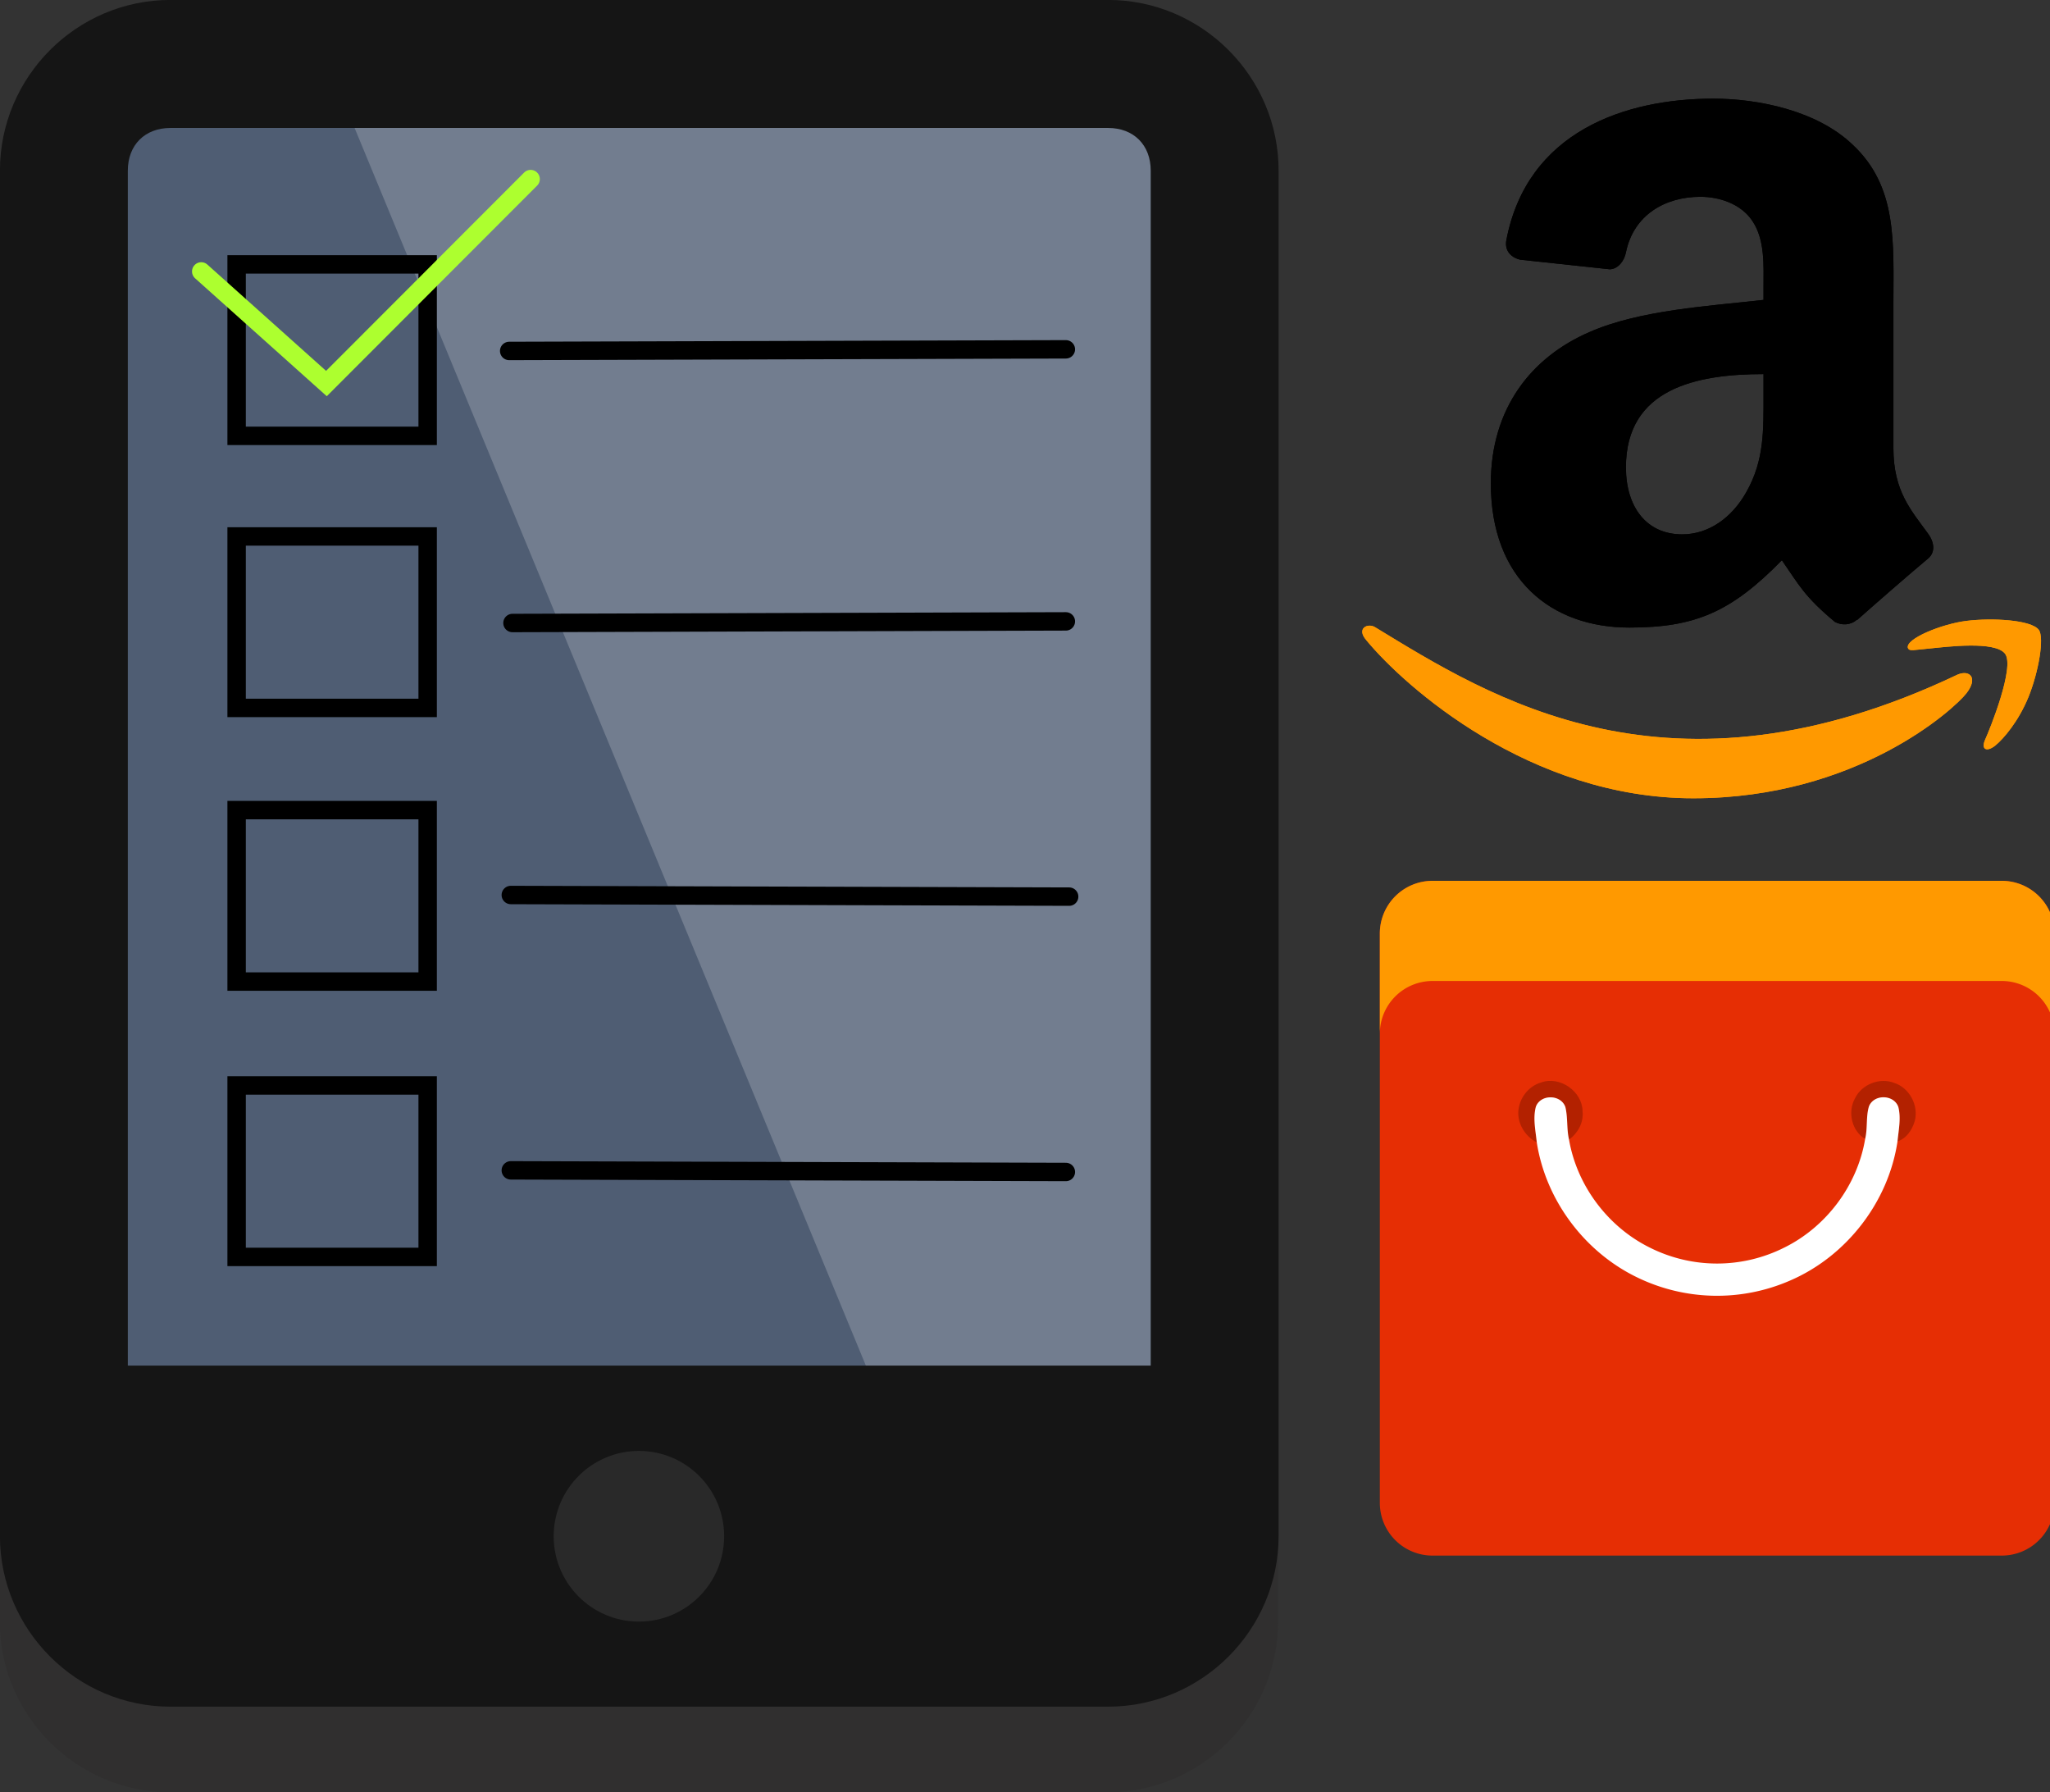 <?xml version="1.0" encoding="UTF-8" standalone="no"?>
<!-- Created with Inkscape (http://www.inkscape.org/) -->

<svg
   width="36.613mm"
   height="32mm"
   viewBox="0 0 36.613 32"
   version="1.1"
   id="svg5"
   xml:space="preserve"
   inkscape:version="1.3.2 (091e20e, 2023-11-25, custom)"
   sodipodi:docname="buy.svg"
   xmlns:inkscape="http://www.inkscape.org/namespaces/inkscape"
   xmlns:sodipodi="http://sodipodi.sourceforge.net/DTD/sodipodi-0.dtd"
   xmlns="http://www.w3.org/2000/svg"
   xmlns:svg="http://www.w3.org/2000/svg"><rect x="0" y="0" width="36.613" height="32" fill="#333333" stroke="none"/><sodipodi:namedview
     id="namedview7"
     pagecolor="#ffffff"
     bordercolor="#000000"
     borderopacity="0.25"
     inkscape:showpageshadow="2"
     inkscape:pageopacity="0.0"
     inkscape:pagecheckerboard="0"
     inkscape:deskcolor="#d1d1d1"
     inkscape:document-units="mm"
     showgrid="false"
     inkscape:zoom="0.52221046"
     inkscape:cx="-120.64102"
     inkscape:cy="119.68355"
     inkscape:window-width="1680"
     inkscape:window-height="979"
     inkscape:window-x="1912"
     inkscape:window-y="-7"
     inkscape:window-maximized="1"
     inkscape:current-layer="layer1" /><defs
     id="defs2">
	
	
</defs><g
     inkscape:label="Calque 1"
     inkscape:groupmode="layer"
     id="layer1"
     transform="translate(-35.631,-96.314)"><g
       class="st1"
       id="g2481"
       transform="matrix(0.761,0,0,0.762,22.69,87.933)">
	<path
   class="st2"
   d="m 47,49 c 0,2.2 -1.8,4 -4,4 H 21 c -2.2,0 -4,-1.8 -4,-4 V 17 c 0,-2.2 1.8,-4 4,-4 h 22 c 2.2,0 4,1.8 4,4 z"
   id="path2479" />
</g><path
       class="st3"
       d="m 38.675,125.647 c -1.066,0 -1.903,-0.838 -1.903,-1.905 V 99.361 c 0,-1.067 0.837,-1.905 1.903,-1.905 h 16.747 c 1.066,0 1.903,0.838 1.903,1.905 v 24.381 c 0,1.067 -0.837,1.905 -1.903,1.905 z"
       id="path2483"
       style="stroke-width:0.762" /><path
       class="st5"
       d="M 56.945,124.885 V 97.456 H 41.492 l 11.647,28.19 c 1.218,-0.305 2.512,-0.533 3.806,-0.762 z"
       id="path2489"
       style="stroke-width:0.762" /><g
       id="g2493"
       transform="matrix(0.761,0,0,0.762,22.69,87.933)"
       style="fill:#151515;fill-opacity:1">
	<polygon
   class="st4"
   points="45,50 20,50 19,43 45,43 "
   id="polygon2491"
   style="fill:#151515;fill-opacity:1" />
</g><rect
       style="opacity:1;fill:none;stroke:#000000;stroke-width:0.329;stroke-linecap:round;stroke-dasharray:none"
       id="rect1009"
       width="3.412"
       height="3.062"
       x="39.857"
       y="101.035"
       ry="0" /><rect
       style="fill:none;stroke:#000000;stroke-width:0.329;stroke-linecap:round;stroke-dasharray:none"
       id="rect1009-4"
       width="3.412"
       height="3.062"
       x="39.857"
       y="105.893"
       ry="0" /><rect
       style="fill:none;stroke:#000000;stroke-width:0.329;stroke-linecap:round;stroke-dasharray:none"
       id="rect1009-6"
       width="3.412"
       height="3.062"
       x="39.857"
       y="110.78"
       ry="0" /><rect
       style="fill:none;stroke:#000000;stroke-width:0.329;stroke-linecap:round;stroke-dasharray:none"
       id="rect1009-5"
       width="3.412"
       height="3.062"
       x="39.857"
       y="115.697"
       ry="0" /><path
       style="opacity:1;fill:none;stroke:#000000;stroke-width:0.329;stroke-linecap:round;stroke-dasharray:none"
       d="m 44.725,102.581 9.942,-0.029"
       id="path1113" /><path
       style="opacity:1;fill:none;stroke:#000000;stroke-width:0.329;stroke-linecap:round;stroke-dasharray:none"
       d="m 44.784,107.439 9.883,-0.029"
       id="path1115" /><path
       style="opacity:1;fill:none;stroke:#000000;stroke-width:0.329;stroke-linecap:round;stroke-dasharray:none"
       d="m 44.754,112.296 9.972,0.029"
       id="path1117" /><path
       style="opacity:1;fill:none;stroke:#000000;stroke-width:0.329;stroke-linecap:round;stroke-dasharray:none"
       d="m 44.754,117.213 9.913,0.029"
       id="path1119" /><path
       style="opacity:1;fill:none;fill-opacity:1;stroke:#adff2f;stroke-width:0.329;stroke-linecap:round;stroke-dasharray:none"
       d="m 39.225,101.161 2.236,2.002 3.647,-3.651"
       id="path1175" /><g
       fill="none"
       fill-rule="evenodd"
       id="g1710"
       transform="matrix(0.049,0,0,0.049,59.741,98.054)"><path
         d="m 221.503,210.324 c -105.235,50.083 -170.545,8.18 -212.352,-17.271 -2.587,-1.604 -6.984,0.375 -3.169,4.757 13.928,16.888 59.573,57.593 119.153,57.593 59.621,0 95.09,-32.532 99.527,-38.207 4.407,-5.627 1.294,-8.731 -3.16,-6.872 z m 29.555,-16.322 c -2.826,-3.68 -17.184,-4.366 -26.22,-3.256 -9.05,1.078 -22.634,6.609 -21.453,9.93 0.606,1.244 1.843,0.686 8.06,0.127 6.234,-0.622 23.698,-2.826 27.337,1.931 3.656,4.79 -5.57,27.608 -7.255,31.288 -1.628,3.68 0.622,4.629 3.68,2.178 3.016,-2.45 8.476,-8.795 12.14,-17.774 3.639,-9.028 5.858,-21.622 3.71,-24.424 z"
         fill="#ff9900"
         fill-rule="nonzero"
         id="path1702" /><path
         d="m 150.744,108.13 c 0,13.141 0.332,24.1 -6.31,35.77 -5.361,9.489 -13.853,15.324 -23.341,15.324 -12.952,0 -20.495,-9.868 -20.495,-24.432 0,-28.75 25.76,-33.968 50.146,-33.968 z m 34.015,82.216 c -2.23,1.992 -5.456,2.135 -7.97,0.806 -11.196,-9.298 -13.189,-13.615 -19.356,-22.487 -18.502,18.882 -31.596,24.527 -55.601,24.527 -28.37,0 -50.478,-17.506 -50.478,-52.565 0,-27.373 14.85,-46.018 35.96,-55.126 18.313,-8.066 43.884,-9.489 63.43,-11.718 v -4.365 c 0,-8.018 0.616,-17.506 -4.08,-24.432 -4.128,-6.215 -12.003,-8.777 -18.93,-8.777 -12.856,0 -24.337,6.594 -27.136,20.257 -0.57,3.037 -2.799,6.026 -5.835,6.168 L 62.028,59.124 C 59.277,58.506 56.241,56.277 57,52.054 64.543,12.394 100.36,0.438 132.43,0.438 c 16.415,0 37.858,4.365 50.81,16.795 16.415,15.323 14.849,35.77 14.849,58.02 v 52.565 c 0,15.798 6.547,22.724 12.714,31.264 2.182,3.036 2.657,6.69 -0.095,8.966 -6.879,5.74 -19.119,16.415 -25.855,22.393 l -0.095,-0.095"
         fill="#000000"
         id="path1704" /><path
         d="m 221.503,210.324 c -105.235,50.083 -170.545,8.18 -212.352,-17.271 -2.587,-1.604 -6.984,0.375 -3.169,4.757 13.928,16.888 59.573,57.593 119.153,57.593 59.621,0 95.09,-32.532 99.527,-38.207 4.407,-5.627 1.294,-8.731 -3.16,-6.872 z m 29.555,-16.322 c -2.826,-3.68 -17.184,-4.366 -26.22,-3.256 -9.05,1.078 -22.634,6.609 -21.453,9.93 0.606,1.244 1.843,0.686 8.06,0.127 6.234,-0.622 23.698,-2.826 27.337,1.931 3.656,4.79 -5.57,27.608 -7.255,31.288 -1.628,3.68 0.622,4.629 3.68,2.178 3.016,-2.45 8.476,-8.795 12.14,-17.774 3.639,-9.028 5.858,-21.622 3.71,-24.424 z"
         fill="#ff9900"
         fill-rule="nonzero"
         id="path1706" /><path
         d="m 150.744,108.13 c 0,13.141 0.332,24.1 -6.31,35.77 -5.361,9.489 -13.853,15.324 -23.341,15.324 -12.952,0 -20.495,-9.868 -20.495,-24.432 0,-28.75 25.76,-33.968 50.146,-33.968 z m 34.015,82.216 c -2.23,1.992 -5.456,2.135 -7.97,0.806 -11.196,-9.298 -13.189,-13.615 -19.356,-22.487 -18.502,18.882 -31.596,24.527 -55.601,24.527 -28.37,0 -50.478,-17.506 -50.478,-52.565 0,-27.373 14.85,-46.018 35.96,-55.126 18.313,-8.066 43.884,-9.489 63.43,-11.718 v -4.365 c 0,-8.018 0.616,-17.506 -4.08,-24.432 -4.128,-6.215 -12.003,-8.777 -18.93,-8.777 -12.856,0 -24.337,6.594 -27.136,20.257 -0.57,3.037 -2.799,6.026 -5.835,6.168 L 62.028,59.124 C 59.277,58.506 56.241,56.277 57,52.054 64.543,12.394 100.36,0.438 132.43,0.438 c 16.415,0 37.858,4.365 50.81,16.795 16.415,15.323 14.849,35.77 14.849,58.02 v 52.565 c 0,15.798 6.547,22.724 12.714,31.264 2.182,3.036 2.657,6.69 -0.095,8.966 -6.879,5.74 -19.119,16.415 -25.855,22.393 l -0.095,-0.095"
         fill="#000000"
         id="path1708" /></g><g
       id="g1741"
       transform="matrix(0.087,0,0,0.087,8.559,100.027)"><g
         id="g2110"
         transform="matrix(2.164,0,0,2.164,594.434,138.115)"><path
           d="M 5,0 A 5,5 0 0 0 0,5 v 54 a 5,5 0 0 0 5,5 h 54 a 5,5 0 0 0 5,-5 V 5 A 5,5 0 0 0 59,0 Z"
           fill="#e62e04"
           id="path1723" /><path
           d="m 17.6,21.452 c 0.245,1 0.107,2.08 0.348,3.097 0.84,-0.615 1.4,-1.63 1.285,-2.687 -0.017,-1.892 -2.145,-3.375 -3.926,-2.738 -1.12,0.32 -1.948,1.325 -2.136,2.46 -0.224,1.3 0.557,2.63 1.718,3.224 -0.115,-1.12 -0.384,-2.3 -0.083,-3.396 0.46,-1.194 2.37,-1.17 2.795,0.04 z m 33.138,1.356 c 0.408,-1.468 -0.48,-3.17 -1.936,-3.64 -1.4,-0.55 -3.133,0.15 -3.75,1.514 -0.688,1.263 -0.272,3.06 0.986,3.8 0.248,-1.014 0.065,-2.1 0.36,-3.085 0.47,-1.177 2.355,-1.143 2.784,0.05 0.273,1.066 0.026,2.186 -0.077,3.262 0.854,-0.264 1.387,-1.08 1.632,-1.898 z"
           fill="#b32100"
           id="path1725" /><path
           d="m 46.4,21.396 c -0.296,0.995 -0.113,2.072 -0.36,3.085 -0.732,4.4 -3.678,8.332 -7.667,10.303 A 14.2,14.2 0 0 1 25.575,34.768 C 21.623,32.802 18.7,28.903 17.949,24.55 c -0.24,-1.018 -0.104,-2.087 -0.348,-3.097 -0.424,-1.2 -2.334,-1.235 -2.794,-0.04 -0.3,1.106 -0.03,2.277 0.083,3.396 0.84,5.44 4.48,10.325 9.412,12.75 a 17.34,17.34 0 0 0 14.635,0.346 c 5.333,-2.303 9.32,-7.446 10.173,-13.2 0.103,-1.076 0.35,-2.197 0.076,-3.262 -0.43,-1.193 -2.314,-1.226 -2.785,-0.05 z"
           fill="#ffffff"
           id="path1727" /><path
           d="M 5,0 A 5,5 0 0 0 0,5 v 9.5 a 5,5 0 0 1 5,-5 h 54 a 5,5 0 0 1 5,5 V 5 A 5,5 0 0 0 59,0 Z"
           fill="#ff9900"
           id="path1729" /></g></g><path
       class="st4"
       d="m 55.422,98.599 c 0.457,0 0.761,0.305 0.761,0.762 v 24.381 c 0,0.457 -0.304,0.762 -0.761,0.762 h -16.747 c -0.457,0 -0.761,-0.305 -0.761,-0.762 V 99.361 c 0,-0.457 0.304,-0.762 0.761,-0.762 h 16.747 m 0,-2.286 h -16.747 c -1.675,0 -3.045,1.371 -3.045,3.048 v 24.381 c 0,1.676 1.37,3.048 3.045,3.048 h 16.747 c 1.675,0 3.045,-1.371 3.045,-3.048 V 99.361 c 0,-1.676 -1.37,-3.048 -3.045,-3.048 z"
       id="path2485"
       style="fill:#151515;fill-opacity:1;stroke-width:0.762" /><g
       id="g2497"
       transform="matrix(0.761,0,0,0.762,22.69,87.933)"
       style="fill:#292929;fill-opacity:1">
	<circle
   class="st6"
   cx="32"
   cy="47"
   r="2"
   id="circle2495"
   style="fill:#292929;fill-opacity:1" />
</g></g><style
     type="text/css"
     id="style2475">
	.st0{fill:#E0995E;}
	.st1{opacity:0.2;}
	.st2{fill:#231F20;}
	.st3{fill:#4F5D73;}
	.st4{fill:#FFFFFF;}
	.st5{opacity:0.2;fill:#FFFFFF;}
	.st6{fill:#E0E0D1;}
</style></svg>
